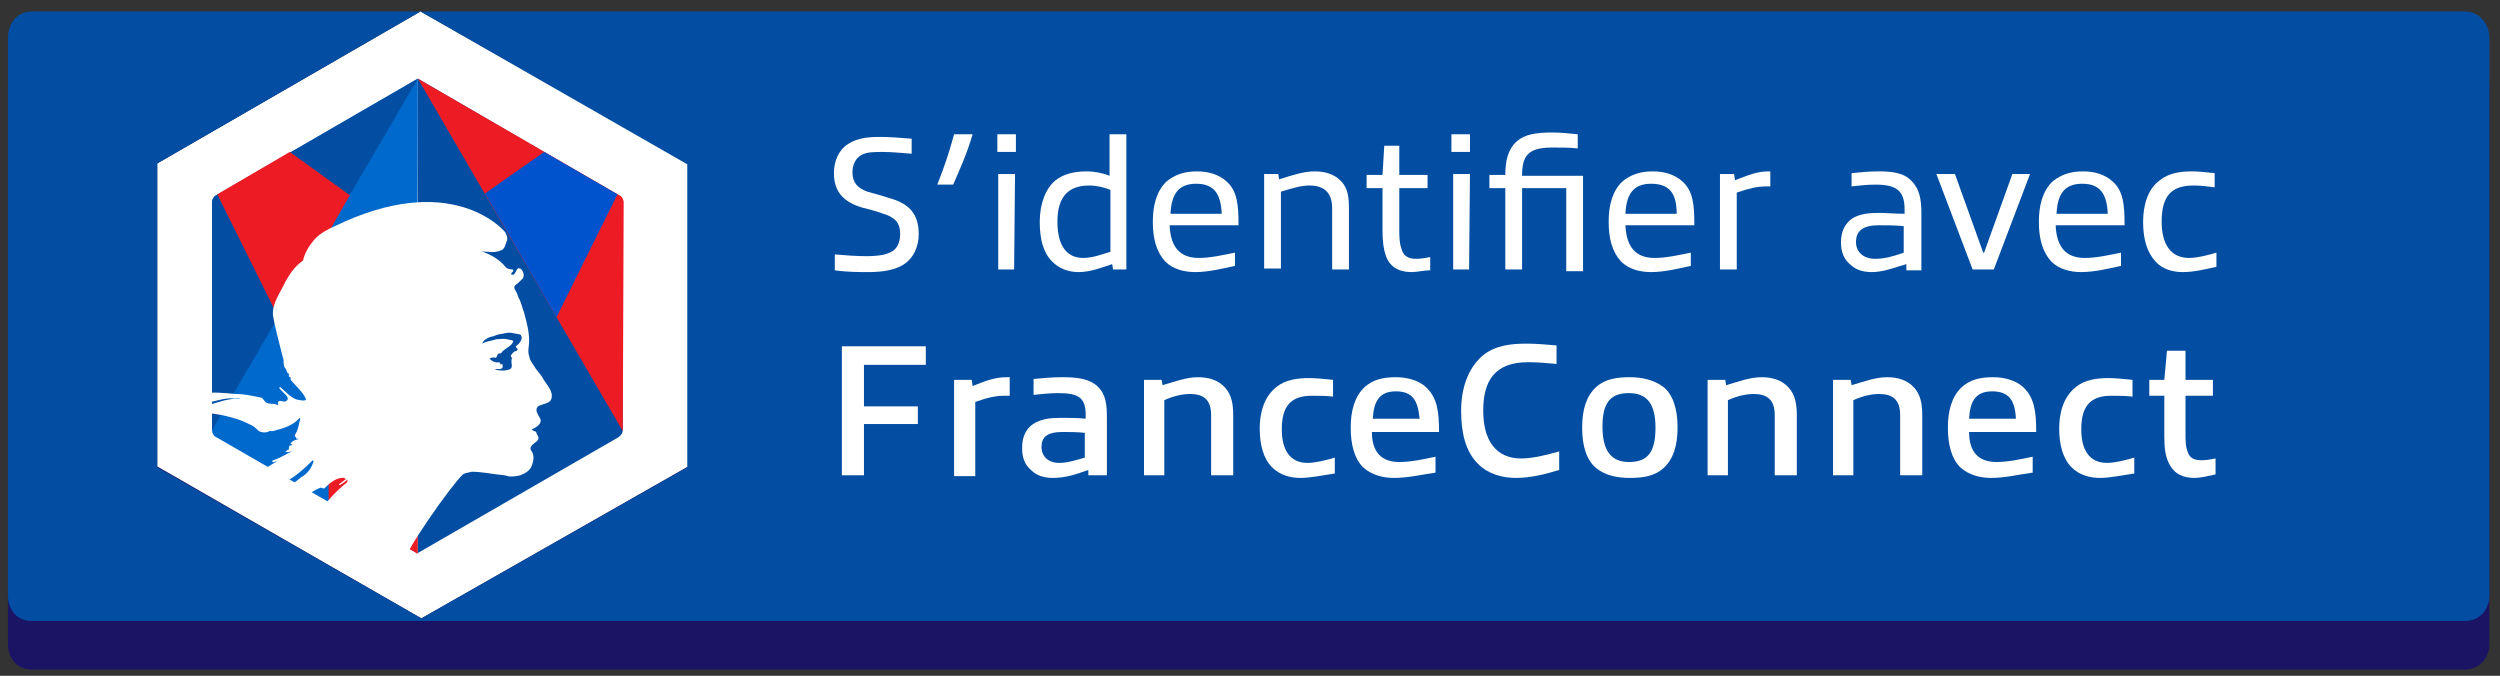 <?xml version="1.0" encoding="utf-8"?>
<!-- Generator: Adobe Illustrator 18.1.1, SVG Export Plug-In . SVG Version: 6.00 Build 0)  -->
<svg version="1.0" xmlns="http://www.w3.org/2000/svg" xmlns:xlink="http://www.w3.org/1999/xlink" x="0px" y="0px"
	 viewBox="0 0 283 76.5" enable-background="new 0 0 283 76.5" xml:space="preserve">
<rect x="0" y="0" width="283" height="76.5" fill="#333333" stroke="none"/>
<g id="Calque_1">
</g>
<g id="Calque_4">
</g>
<g id="Calque_7">
</g>
<g id="Calque_5">
</g>
<g id="Calque_2">
</g>
<g id="Calque_6">
	<g>
		<path id="XMLID_76_" fill="#1B1464" d="M47.6,6.8H3.6c-1.7,0-2.7,1.4-2.7,3v63.1c0,1.6,1,2.9,2.7,2.9H279c1.7,0,2.8-1.3,2.8-2.9
			V9.9c0-1.6-1.1-3-2.8-3H47.6"/>
		<path id="XMLID_56_" fill="#FFFFFF" d="M17.8,18.5v34.3L47.7,70l30.2-17.2V22.6v-4.1L47.6,1.3L17.8,18.5z"/>
		<path id="XMLID_55_" fill="#034EA2" d="M279,1.3H47.6l30.2,17.3v34.3L47.7,70L17.8,52.9V18.5L47.6,1.3H3.6c-1.7,0-2.7,1.4-2.7,3
			v63.1c0,1.6,1,2.9,2.7,2.9H279c1.7,0,2.8-1.3,2.8-2.9V4.3C281.8,2.7,280.7,1.3,279,1.3z"/>
		<g>
			<path fill="#FFFFFF" d="M102.2,30c-1,0.6-2.4,0.8-3.9,0.8c-1,0-2.4,0-3.8-0.2v-1.8c1.2,0.1,2.4,0.2,3.6,0.2c1,0,2-0.1,2.6-0.4
				c0.8-0.3,1.2-1.1,1.2-2.1c0-1.3-0.6-1.9-1.9-2.3c-0.8-0.3-1.6-0.5-2.4-0.7c-2-0.6-3.2-1.7-3.2-3.9c0-1.3,0.5-2.6,1.6-3.3
				c1.1-0.7,2.3-0.8,3.7-0.8c1,0,2.2,0.1,3.5,0.2v1.7c-1.2-0.1-2.4-0.2-3.3-0.2c-0.9,0-1.7,0-2.3,0.3c-0.8,0.4-1.1,1.2-1.1,2
				c0,1.2,0.6,1.8,1.7,2.2c0.7,0.2,1.5,0.4,2.4,0.7c2.2,0.6,3.4,1.7,3.4,4.1C104,27.8,103.5,29.2,102.2,30z"/>
			<path fill="#FFFFFF" d="M106.1,20.9c0.8-2,1.4-3.8,1.9-5.7h2.1c-0.6,2.1-1.5,4.1-2.2,5.7H106.1z"/>
			<path fill="#FFFFFF" d="M112.9,17.2v-2h2.1v2H112.9z M114.8,30.5H113V19.7h1.9L114.8,30.5L114.8,30.5z"/>
			<path fill="#FFFFFF" d="M126,30.5l-0.1-0.6c-1.2,0.4-2.5,0.9-3.8,0.9c-1.2,0-2.2-0.4-3-1.2c-1-1-1.4-2.5-1.4-4.5
				c0-2.1,0.7-3.8,1.8-4.7c0.9-0.7,2.1-1,3.5-1c0.9,0,1.9,0.2,2.6,0.5v-4.7h1.9v15.3H126z M125.7,28.5v-7c-0.7-0.3-1.6-0.5-2.4-0.5
				c-2.3,0-3.6,1.2-3.6,4.1c0,2.9,1.2,4.1,2.9,4.1C123.7,29.2,124.7,28.8,125.7,28.5z"/>
			<path fill="#FFFFFF" d="M135.3,30.8c-1.2,0-2.5-0.3-3.4-1.2c-1-1.1-1.4-2.6-1.4-4.5c0-1.8,0.4-3.5,1.6-4.6
				c0.9-0.7,1.9-1.1,3.4-1.1c1.2,0,2.4,0.3,3.3,1.1c1.3,1.1,1.4,2.8,1.4,5h-7.8c0.1,2.5,1.2,3.7,3.3,3.7c1.3,0,2.6-0.3,4.1-0.6v1.5
				C138.4,30.4,136.8,30.8,135.3,30.8z M135.4,20.8c-2.1,0-2.8,1.3-2.9,3.4h5.8C138.2,21.9,137.4,20.8,135.4,20.8z"/>
			<path fill="#FFFFFF" d="M150.8,30.5v-6.9c0-1.9-1-2.6-2.6-2.6c-0.9,0-1.9,0.3-3.2,0.7v8.7h-1.9V19.7h1.6l0.1,0.6
				c1.3-0.4,2.7-0.9,4-0.9c1.2,0,2.3,0.3,3.1,1.2c0.7,0.8,0.8,1.8,0.8,3v6.9H150.8z"/>
			<path fill="#FFFFFF" d="M159.8,30.8c-1.2,0-2.4-0.4-2.9-1.8c-0.3-0.8-0.4-1.8-0.4-2.9v-4.8h-1.8v-1.5h1.8l0.2-3.3h1.7v3.3h3.2
				v1.5h-3.2v4.6c0,0.8,0,1.5,0.2,2.1c0.2,0.9,0.7,1.3,1.7,1.3c0.5,0,1.1-0.1,1.6-0.2v1.5C161.2,30.6,160.4,30.8,159.8,30.8z"/>
			<path fill="#FFFFFF" d="M164.3,17.2v-2h2.1v2H164.3z M166.3,30.5h-1.8V19.7h1.9L166.3,30.5L166.3,30.5z"/>
			<path fill="#FFFFFF" d="M177.3,30.5v-9.2h-5v9.2h-1.9v-9.2h-1.8v-1.5h1.8c0-1.6,0.3-2.9,1.3-3.8c0.9-0.8,2.2-1,4-1
				c1,0,2,0.1,2.9,0.2v1.6c-0.9-0.1-1.9-0.1-2.9-0.1c-2.8,0-3.4,1-3.4,3.2h6.9v10.8H177.3z"/>
			<path fill="#FFFFFF" d="M186.9,30.8c-1.2,0-2.5-0.3-3.4-1.2c-1-1.1-1.4-2.6-1.4-4.5c0-1.8,0.4-3.5,1.6-4.6
				c0.9-0.7,1.9-1.1,3.4-1.1c1.2,0,2.4,0.3,3.3,1.1c1.3,1.1,1.4,2.8,1.4,5H184c0.1,2.5,1.2,3.7,3.3,3.7c1.3,0,2.6-0.3,4.1-0.6v1.5
				C190,30.4,188.4,30.8,186.9,30.8z M186.9,20.8c-2.1,0-2.8,1.3-2.9,3.4h5.8C189.8,21.9,189,20.8,186.9,20.8z"/>
			<path fill="#FFFFFF" d="M194.7,30.5V19.7h1.6l0.1,0.7c1.6-0.6,2.5-1,3.8-1c0,0,0.1,0,0.2,0v1.7c-0.1,0-0.3,0-0.4,0
				c-1.1,0-1.9,0.2-3.4,0.7v8.7H194.7z"/>
			<path fill="#FFFFFF" d="M215.8,30.5l0-0.6c-1.4,0.4-2.6,0.9-3.9,0.9c-0.9,0-1.8-0.2-2.5-0.9c-0.7-0.6-1-1.4-1-2.5
				c0-1.1,0.4-2.2,1.5-2.8c0.8-0.4,1.7-0.5,2.8-0.5c0.8,0,1.9,0.1,2.9,0.1v-0.5c0-2.1-0.9-2.8-3.3-2.8c-0.9,0-1.8,0.1-2.7,0.2v-1.5
				c1-0.1,2-0.2,3-0.2c1.4,0,2.9,0.1,3.8,1.1c0.9,0.9,1.1,2.1,1.1,3.6v6.5H215.8z M215.5,25.6c-0.9-0.1-2-0.1-2.8-0.1
				c-1.9,0-2.6,0.7-2.6,1.9c0,1.1,0.8,1.9,2.2,1.9c1,0,2.1-0.3,3.2-0.7V25.6z"/>
			<path fill="#FFFFFF" d="M223.3,30.5l-4.1-10.8h2.1l3.2,8.9h0.1l3.2-8.9h2l-4.1,10.8H223.3z"/>
			<path fill="#FFFFFF" d="M235.6,30.8c-1.2,0-2.5-0.3-3.4-1.2c-1-1.1-1.4-2.6-1.4-4.5c0-1.8,0.4-3.5,1.6-4.6
				c0.9-0.7,1.9-1.1,3.4-1.1c1.2,0,2.4,0.3,3.3,1.1c1.3,1.1,1.4,2.8,1.4,5h-7.8c0.1,2.5,1.2,3.7,3.3,3.7c1.3,0,2.6-0.3,4.1-0.6v1.5
				C238.7,30.4,237.1,30.8,235.6,30.8z M235.7,20.8c-2.1,0-2.8,1.3-2.9,3.4h5.8C238.5,21.9,237.7,20.8,235.7,20.8z"/>
			<path fill="#FFFFFF" d="M247.1,30.8c-1.1,0-2.3-0.3-3.1-1.2c-1-1.1-1.4-2.6-1.4-4.5c0-1.8,0.5-3.7,1.9-4.7c1-0.8,2.3-1,3.6-1
				c0.8,0,1.6,0.1,2.6,0.2v1.6c-0.8-0.1-1.6-0.2-2.4-0.2c-2.6,0-3.6,1.3-3.6,4.1c0,2.5,1,4.1,3.1,4.1c0.9,0,2.1-0.3,3.1-0.6v1.6
				C249.6,30.5,248.3,30.8,247.1,30.8z"/>
			<path fill="#FFFFFF" d="M97.8,48v5.8h-2.5V39.2h9.5v2.1h-7V46h6.1v2H97.8z"/>
			<path fill="#FFFFFF" d="M108,53.8V43h2l0.1,0.7c1.5-0.6,2.5-1,3.9-1c0,0,0.1,0,0.3,0v2.1c-0.2,0-0.4,0-0.6,0
				c-1,0-1.9,0.2-3.3,0.7v8.4H108z"/>
			<path fill="#FFFFFF" d="M123.2,53.8l0-0.6c-1.4,0.5-2.6,0.9-4,0.9c-0.9,0-1.8-0.2-2.5-0.9c-0.7-0.6-1-1.4-1-2.5
				c0-1.2,0.4-2.3,1.6-2.9c0.8-0.4,1.7-0.5,2.8-0.5c0.8,0,1.9,0,2.8,0.1v-0.4c0-1.9-0.7-2.5-3.1-2.5c-0.9,0-1.9,0.1-2.8,0.2v-1.8
				c1-0.1,2.2-0.2,3.2-0.2c1.5,0,3,0.1,4,1c1,0.9,1.1,2.1,1.1,3.6v6.5H123.2z M122.8,49c-0.8-0.1-1.8-0.1-2.5-0.1
				c-1.8,0-2.4,0.6-2.4,1.7c0,1,0.7,1.8,2,1.8c0.9,0,1.9-0.3,2.9-0.6V49z"/>
			<path fill="#FFFFFF" d="M137.1,53.8V47c0-1.8-0.9-2.4-2.4-2.4c-0.8,0-1.8,0.2-2.9,0.7v8.5h-2.3V43h2l0.1,0.6
				c1.4-0.4,2.7-0.9,4-0.9c1.2,0,2.3,0.3,3.1,1.2c0.7,0.8,0.9,1.8,0.9,3.1v6.8H137.1z"/>
			<path fill="#FFFFFF" d="M147.2,54.1c-1.1,0-2.3-0.3-3.2-1.2c-1-1-1.4-2.6-1.4-4.4c0-1.8,0.5-3.6,1.9-4.7c1-0.8,2.3-1,3.7-1
				c0.8,0,1.7,0.1,2.7,0.2v1.9c-0.7-0.1-1.6-0.1-2.4-0.1c-2.4,0-3.4,1.2-3.4,3.8c0,2.3,0.9,3.8,2.9,3.8c0.9,0,2.1-0.3,3.1-0.6v1.8
				C149.7,53.8,148.4,54.1,147.2,54.1z"/>
			<path fill="#FFFFFF" d="M157.8,54.1c-1.2,0-2.5-0.3-3.5-1.2c-1-1-1.4-2.6-1.4-4.5c0-1.8,0.4-3.5,1.6-4.6c0.9-0.8,2-1.1,3.5-1.1
				c1.2,0,2.5,0.3,3.4,1.1c1.3,1.2,1.5,2.8,1.5,5.1h-7.6c0,2.3,1.1,3.4,3.1,3.4c1.3,0,2.7-0.3,4.1-0.6v1.8
				C161.1,53.7,159.4,54.1,157.8,54.1z M158,44.3c-1.9,0-2.5,1.2-2.6,3.1h5.3C160.5,45.3,159.9,44.3,158,44.3z"/>
			<path fill="#FFFFFF" d="M171.6,54.1c-1.5,0-3.1-0.4-4.3-1.6c-1.4-1.4-1.9-3.5-1.9-6c0-2.4,0.7-4.8,2.5-6.3
				c1.4-1.1,3.1-1.3,4.9-1.3c1.1,0,2.2,0.1,3.4,0.2v2.1c-1-0.1-2.2-0.2-3.2-0.2c-3.8,0-5.1,2.1-5.1,5.5c0,3.3,1.4,5.4,4.3,5.4
				c1.3,0,2.9-0.4,4.3-0.8v2.1C174.9,53.7,173.2,54.1,171.6,54.1z"/>
			<path fill="#FFFFFF" d="M180.7,53c-1.1-0.9-1.6-2.5-1.6-4.6s0.5-3.6,1.6-4.6c1-0.9,2.3-1.1,3.8-1.1c1.4,0,2.7,0.3,3.8,1.1
				c1.1,0.9,1.6,2.5,1.6,4.6c0,2.1-0.5,3.6-1.6,4.6c-1,0.9-2.3,1.1-3.8,1.1S181.7,53.8,180.7,53z M187.4,48.4c0-2.6-0.9-3.9-3-3.9
				c-2.2,0-3,1.2-3,3.8c0,2.6,0.9,4,3,4C186.6,52.3,187.4,51.1,187.4,48.4z"/>
			<path fill="#FFFFFF" d="M200.9,53.8V47c0-1.8-0.9-2.4-2.4-2.4c-0.8,0-1.8,0.2-2.9,0.7v8.5h-2.3V43h2l0.1,0.6
				c1.4-0.4,2.7-0.9,4-0.9c1.2,0,2.3,0.3,3.1,1.2c0.7,0.8,0.9,1.8,0.9,3.1v6.8H200.9z"/>
			<path fill="#FFFFFF" d="M215.1,53.8V47c0-1.8-0.9-2.4-2.4-2.4c-0.8,0-1.8,0.2-2.9,0.7v8.5h-2.3V43h2l0.1,0.6
				c1.4-0.4,2.7-0.9,4-0.9c1.2,0,2.3,0.3,3.1,1.2c0.7,0.8,0.9,1.8,0.9,3.1v6.8H215.1z"/>
			<path fill="#FFFFFF" d="M225.4,54.1c-1.2,0-2.5-0.3-3.5-1.2c-1-1-1.4-2.6-1.4-4.5c0-1.8,0.4-3.5,1.6-4.6c0.9-0.8,2-1.1,3.5-1.1
				c1.2,0,2.5,0.3,3.4,1.1c1.3,1.2,1.5,2.8,1.5,5.1h-7.6c0,2.3,1.1,3.4,3.1,3.4c1.3,0,2.7-0.3,4.1-0.6v1.8
				C228.6,53.7,227,54.1,225.4,54.1z M225.5,44.3c-1.9,0-2.5,1.2-2.6,3.1h5.3C228.1,45.3,227.4,44.3,225.5,44.3z"/>
			<path fill="#FFFFFF" d="M237.7,54.1c-1.1,0-2.3-0.3-3.2-1.2c-1-1-1.4-2.6-1.4-4.4c0-1.8,0.5-3.6,1.9-4.7c1-0.8,2.3-1,3.7-1
				c0.8,0,1.7,0.1,2.7,0.2v1.9c-0.7-0.1-1.6-0.1-2.4-0.1c-2.4,0-3.4,1.2-3.4,3.8c0,2.3,0.9,3.8,2.9,3.8c0.9,0,2.1-0.3,3.1-0.6v1.8
				C240.2,53.8,238.9,54.1,237.7,54.1z"/>
			<path fill="#FFFFFF" d="M248.4,54.1c-1.2,0-2.3-0.4-2.9-1.7c-0.4-0.8-0.5-1.8-0.5-3v-4.6h-1.7V43h1.7l0.3-3.3h2.1V43h3.1v1.8
				h-3.1V49c0,0.8,0,1.5,0.2,2c0.2,0.8,0.7,1.1,1.6,1.1c0.5,0,1.1-0.1,1.6-0.2v1.8C249.9,53.9,249.1,54.1,248.4,54.1z"/>
		</g>
		<g>
			<g>
				<path fill="#EA212E" d="M38.8,17.9C38.8,17.9,38.8,17.9,38.8,17.9C38.8,17.9,38.8,17.9,38.8,17.9z"/>
			</g>
			<path id="XMLID_49_" fill="#0069CC" d="M47.2,62.6L24.5,49.5C24.2,49.4,24,49,24,48.7V22.9c0-0.3,0.2-0.7,0.5-0.8L47.3,8.9"/>
			<path id="XMLID_48_" fill="#ED1C24" d="M47.3,62.7L37.4,57c-0.1-0.1-0.2-0.2-0.2-0.3V45.8c0-0.1,0.1-0.3,0.2-0.3l9.9-5.8"/>
			<g>
				<path id="XMLID_34_" fill="#034EA2" d="M24,48.7L24,22.9c0-0.3,0.2-0.7,0.5-0.8L47.3,8.9"/>
			</g>
			<g>
				<polygon fill="#ED1C24" points="24.6,22 31.6,36.1 39.6,22.1 32.8,17.2 				"/>
			</g>
			<g>
				<path fill="#EA212E" d="M55.7,17.9C55.7,17.9,55.7,17.9,55.7,17.9C55.7,17.9,55.7,17.9,55.7,17.9z"/>
			</g>
			<g>
				<path id="XMLID_33_" fill="#034EA2" d="M47.3,62.6l22.7-13.1c0.3-0.2,0.5-0.5,0.5-0.8V22.9c0-0.3-0.2-0.7-0.5-0.8L47.3,8.9"/>
			</g>
			<g>
				<path id="XMLID_1_" fill="#ED1C24" d="M70.5,48.8l0.1-25.9c0-0.3-0.2-0.7-0.5-0.8L47.3,8.9"/>
			</g>
			<g>
				<polygon fill="#0053CC" points="69.9,22 63,35.9 54.9,21.9 61.6,17.2 				"/>
			</g>
			<path fill="#FFFFFF" d="M52.4,53.7c0.3-0.2,0.7-0.2,1-0.3c1.2,0,2.5,0.3,3.7,0.4c0.1,0,0.3,0.1,0.4,0.1c0.4,0.1,1,0,1.4-0.1
				c0.5-0.2,1.1-0.5,1.3-1.1c0.2-0.5,0.3-1.1,0-1.6c-0.5-0.6,0.4-0.9,0.7-1.3c0.2-0.4-0.2-0.6-0.2-0.9c-0.1-0.1-0.4-0.1-0.5-0.3
				c0.5-0.2,1.3-0.7,0.9-1.3c-0.2-0.4-0.6-0.9-0.2-1.3c0.5-0.3,1.3-0.3,1.5-0.8c0.3-0.9-0.5-1.6-0.9-2.3c-0.2-0.4-0.5-0.7-0.8-1.1
				c-0.3-0.5-0.7-0.9-0.8-1.5c-0.2-0.6,0-1.1,0-1.7c0-1.1-0.3-2.2-0.6-3.3c-0.2-0.5-0.3-1.1-0.6-1.6c-0.1-0.3-0.2-0.6-0.4-0.9
				c-0.1-0.1-0.1-0.4,0-0.5c0.3-0.2,0.6-0.5,0.9-0.8c0.2-0.4,0-0.9-0.3-1.1c-0.5-0.2-0.4,0.5-0.8,0.7c-0.1,0-0.1,0-0.2,0
				c-0.1-0.2,0.1-0.3,0.2-0.4c0-0.1,0-0.2-0.1-0.2c-0.3,0-0.6-0.1-0.7-0.2c-0.8-1-1.8-1.5-2.9-1.9c0.3,0.1,0.6,0.1,0.9,0.1
				c0.5,0.1,1.1,0,1.5-0.2c0.4-0.2,0.4-0.7,0.6-1.1c0.1-0.3-0.1-0.7-0.2-0.9c-0.4-0.5-6.3-7-19.3-0.7l0,0c-0.5,0.2-1.7,0.8-2.3,1.5
				c-0.6,0.7-1.1,1.5-1.3,2.4c-0.9,0.6-1.5,1.5-2,2.4c-0.6,1.3-1.5,2.4-1.4,3.8c0.2,1.2,0.5,2.3,0.8,3.5c0.1,0.4,0.2,0.8,0.3,1.2
				c0.2,0.4,0,1,0.3,1.3c0.2,0.2,0.1,0.5,0.4,0.6c0,0.1,0,0.2,0,0.3c0.1,0.1,0.1,0.1,0.2,0.1c0,0.1,0,0.2,0,0.3
				c0.6,0.7,1.4,1.4,1.7,2.1c0.2,0.4-0.7,0.2-1.1,0.1c-0.7-0.3-1.2-0.9-1.8-1.4c0,0-0.1,0.1-0.1,0.1c0.3,0.5,1.4,1.1,0.8,1.5
				c-0.3,0.2-0.7-0.2-0.9,0.1c-0.1,0.1,0,0.3,0,0.4c-0.4-0.3-0.9-0.1-1.3-0.3c-0.3-0.1-0.4-0.6-0.7-0.6c-1-0.2-1.8-0.4-2.8-0.4
				c-1.3-0.1-2.6-0.3-3.9,0c-1.2,0.1-2,1-2.7,1.9c0,0.1,0,0.2,0,0.2c0.5,0.1,0.7-0.4,1.2-0.5c0.7-0.2,1.4-0.5,2.1-0.6
				c1.1-0.2,2.1-0.6,3.1-0.5c0.2,0,0.5-0.1,0.7,0c-1.3,0-2.5,0.4-3.7,0.8c-0.9,0.3-1.7,0.3-2.5,0.8c1.9-0.1,3.8,0.1,5.7,0.7
				c0.7,0.2,1.3,0.5,1.9,0.8c0.3,0.2,0.5,0.4,0.7,0.6c0.4,0.2,0.9,0.2,1.2,0c0.1,0,0.3,0,0.4,0c1.1-0.3,2.3-0.6,3-1.5
				c0,0.1,0.1,0.1,0.1,0.1c-0.2,0.6-0.2,1.2-0.6,1.8c0,0.1-0.1,0.2,0.1,0.3c0.1,0,0.1,0,0.1,0c-0.1,0-0.1,0-0.1,0.1
				c0,0.1,0.2,0,0.3,0.1c-0.4,0.1-0.7,0.2-0.9,0.5c0,0.1,0.1,0.1,0.2,0.1c-0.1,0.2-0.4,0.1-0.4,0.2c0,0,0.1,0.1,0.1,0.1
				c-0.1,0-0.1,0-0.1,0.1c0,0.1,0,0.1,0,0.2c-0.2,0-0.3,0.2-0.4,0.2c0.3,0.2,0.5,0,0.8,0c-0.8,0.3-1.4,0.8-2.2,1
				c-0.1,0,0,0.2-0.1,0.2c0.2,0.1,0.4-0.1,0.6-0.1c-1,0.6-2,1.2-3.1,1.8c0,0-0.1,0.2-0.1,0.3c-0.1,0-0.2,0-0.3,0
				c-0.1,0.1-0.1,0.3-0.2,0.4c0.4,0.2,0.8-0.3,1,0c0.1,0-0.1,0.1-0.3,0.1c-0.1,0-0.1,0.1-0.1,0.2c-0.1,0-0.1,0-0.2,0
				c-0.1,0.2-0.3,0.2-0.3,0.4c-0.1,0-0.3,0-0.4,0.2c1.6-0.3,3.3-0.2,4.8-1c1.2-0.6,2.2-1.5,3.2-2.5c0,0,0.1,0.1,0.1,0.1
				c-0.2,0.7-0.6,1.3-1.2,1.7c-0.4,0.2-0.7,0.6-1.1,0.8c-0.2,0.2-0.4,0.3-0.6,0.5c-2.5,1-3.4,2.4-2.4,2.3c0.6,0,1.2,0,1.8-0.1
				c0.4-0.1,0.9-0.4,1.3-0.5c0,0.1,0,0.1,0,0.1c1.1-0.5,1.9-1.4,3-1.8c0.1,0,0.2,0.1,0.4,0.1c0.6-0.6,1.4-1.3,2.3-1.2
				c0,0.1,0,0.1,0.1,0.1c0,0,0,0,0.1,0c0,0,0.1,0,0.1-0.1c0,0.1,0,0.1-0.1,0.1c-0.3,0.2-0.5,0.4-0.8,0.6c-0.1,0.1,0,0.1,0.1,0.1
				c0.4-0.2,0.6-0.5,0.9-0.6c-0.1,0.1-0.1,0.2-0.1,0.3c-1.3,1-2.2,2.1-3.2,3.3l9.6,6C45.3,63.1,51.1,54.9,52.4,53.7z M55.7,38.1
				c0.4-0.1,0.7-0.3,1.1-0.3c0.4-0.1,0.9-0.2,1.2-0.1c0.4,0.1,1,0.1,1,0.3c0.2,0.4-0.2,0.9-0.6,1.2c-0.1,0.1,0.2,0.2,0.2,0.4
				c-0.1,0.1-0.3,0.2-0.4,0.2c-0.1,0.1-0.3,0.3-0.4,0.5c0.1,0,0,0.2,0.2,0.2c-0.3,0.4,0.2,1.1-0.3,1.3c-0.5,0.2-1.1,0.2-1.7,0
				c0.3-0.1,0.7,0.1,0.9-0.2c0-0.1,0-0.2,0-0.3c0-0.1-0.1-0.1-0.1-0.1c-0.1,0.1-0.1,0.1-0.1,0.1c0-0.1-0.2-0.3-0.2-0.3
				c-0.4,0.1-0.8-0.1-1.1-0.4c0.2-0.1,0.4-0.2,0.7-0.1c0.2,0,0.1-0.4,0.4-0.5c0.1,0,0.1,0,0.2,0c0.4-0.6,1.3-0.8,1.4-1.4
				c0-0.1-0.4-0.1-0.7-0.2c-0.4-0.1-0.8,0-1.2,0c-0.6,0.2-1.1,0.2-1.6,0.5C54.7,38.5,55.2,38.2,55.7,38.1z"/>
		</g>
	</g>
</g>
<g id="Calque_3">
</g>
</svg>
